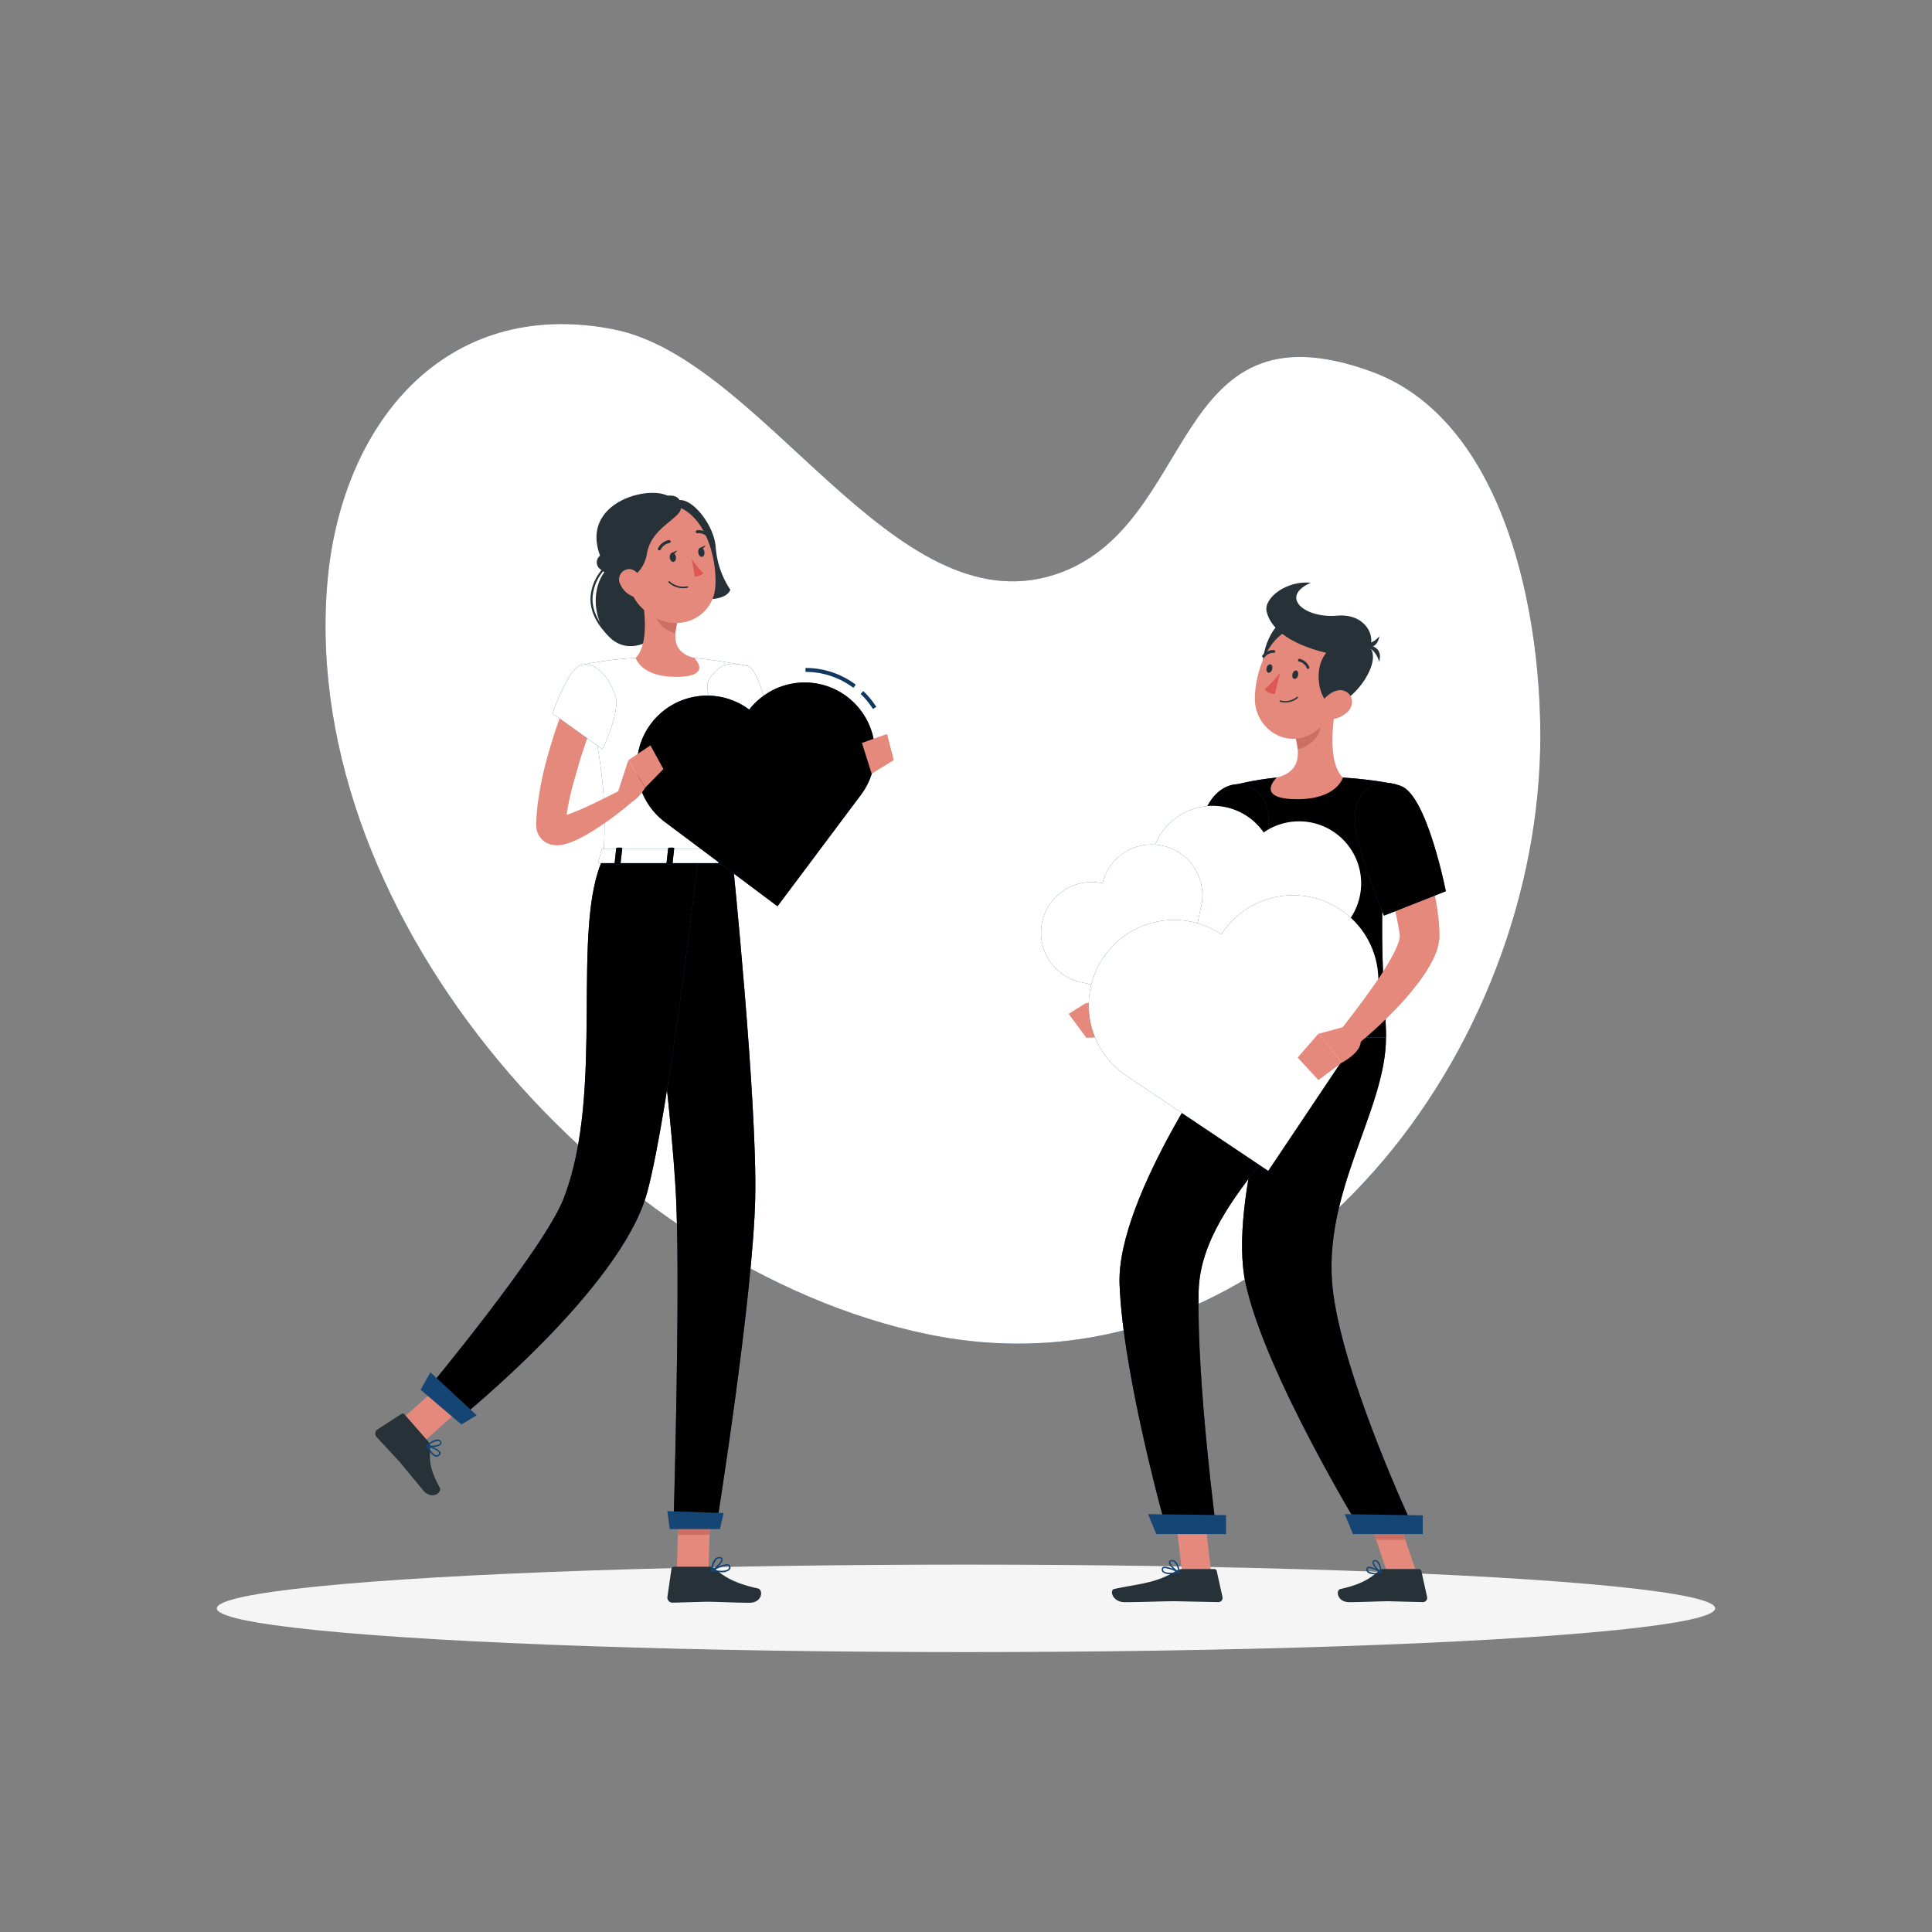 <svg xmlns="http://www.w3.org/2000/svg" xmlns:xlink="http://www.w3.org/1999/xlink" viewBox="0 0 500 500" xmlns:v="https://vecta.io/nano"><rect x="0" y="0" width="500" height="500" fill="#808080" stroke="none"/><style><![CDATA[.B{fill:#154575}.C{fill:#e4897b}.D{fill:#263238}.E{fill:#fff}.F{opacity:.2}.G{opacity:.5}.H{fill:#ce6f64}]]></style><use xlink:href="#B" class="B"/><use xlink:href="#B" opacity=".9" class="E"/><ellipse cx="250" cy="416.24" rx="193.89" ry="11.32" fill="#f5f5f5"/><path d="M325.25 212.28l-2.44 17.55-2.61 17.76a15.33 15.33 0 0 1-2.53 6 19.57 19.57 0 0 1-4.13 4.23 31.9 31.9 0 0 1-9.18 4.64 55.55 55.55 0 0 1-9.27 2.18l-4.64.53s-3.05.21-4.7.21l-.51-5.64 8.21-2.23a60.36 60.36 0 0 0 7.74-3 25.52 25.52 0 0 0 6.29-4 9.73 9.73 0 0 0 1.87-2.31 5.62 5.62 0 0 0 .65-2.2l.29-4.21.37-4.48q.39-4.47.89-8.91c.65-5.94 1.42-11.83 2.35-17.74z" class="C"/><use xlink:href="#C" class="B"/><use xlink:href="#C" class="F"/><use xlink:href="#D" class="B"/><use xlink:href="#D" class="F"/><path d="M366.54 406.94h-7.55l-5.88-17.47h7.55l5.88 17.47z" class="C"/><path d="M303.9 389.47l1.03 9.01h7.55l-1.04-9.01h-7.54zm56.76 0h-7.55l3.04 9.01h7.54l-3.03-9.01z" class="H"/><use xlink:href="#E" class="B"/><use xlink:href="#E" opacity=".7"/><path d="M313.44 406.94h-7.54l-2.01-17.47h7.55l2 17.47z" class="C"/><use xlink:href="#F" class="B"/><use xlink:href="#F" opacity=".7"/><path d="M358 406.06h9.2a.65.65 0 0 1 .64.52l1.49 6.7a1.11 1.11 0 0 1-1.1 1.35l-8.85-.23c-2.29 0-7 .24-10.18.24s-3.58-3.13-2.28-3.41c5.81-1.28 8-3 9.86-4.7a1.82 1.82 0 0 1 1.22-.47zm-52 0h8.24a.67.67 0 0 1 .65.52l1.49 6.7a1.11 1.11 0 0 1-1.09 1.35l-11-.23c-4.37 0-8.14.24-13.26.24-3.1 0-4-3.13-2.66-3.41 5.9-1.3 10.72-1.43 15.82-4.58a3.48 3.48 0 0 1 1.81-.59z" class="D"/><g class="C"><path d="M289.25,259.05l-8.23.55,3.85,8.83a7.24,7.24,0,0,0,6.77-5.29Z"/><path d="M276.57 262.39l4.57 6.18 3.73-.14-3.85-8.83-4.45 2.79z"/></g><path d="M352.82 216.89c1.32-6.66 3.89-5.51 6.32-2.23a210.05 210.05 0 0 0-1.44 26.61c-1.7-2.82-7.08-13.22-4.88-24.38z" class="F"/><path d="M345.84,181.92c-1.08,5.52-2.16,15.63,1.7,19.32,0,0-1.51,5.59-11.77,5.59-11.27,0-5.38-5.59-5.38-5.59,6.15-1.47,6-6,4.92-10.33Z" class="C"/><path d="M341.55 185.59l-6.24 5.32a17.15 17.15 0 0 1 .53 3c2.35-.34 5.58-2.92 5.83-5.38a8.17 8.17 0 0 0-.12-2.94z" class="H"/><path d="M332.45 160.73c-3.93.93-8.07 12.35-3.79 15.5s11.22-17.23 3.79-15.5z" class="D"/><path d="M347.44 175.4c-2.19 7.16-3.11 11.46-7.68 14.31-6.86 4.29-15-1.19-15-8.86 0-6.91 3.59-17.45 11.4-18.64a10.21 10.21 0 0 1 11.28 13.19z" class="C"/><g class="D"><path d="M345.22 182.4c-4.21.66-7.53-15 3.53-16.21 13.41-1.52 3.25 15.15-3.53 16.21z"/><path d="M350.56 169.91c-5.29.1-20.76-3.07-22.76-11.65-.82-3.52 5.27-8.12 11.41-7.43-8.11 3.56-1.74 9.25 6.86 8.5 9.83-.87 11.63 10.45 4.49 10.58z"/><path d="M352.91 166.92s5.34-.39 4 4.37a6 6 0 0 0-4-4.37z"/><path d="M351.48 166.75s4.59 2.77 5.52-2.1a6.06 6.06 0 0 1-5.52 2.1z"/></g><path d="M348.8 184.2a7.14 7.14 0 0 1-5.05 2c-2.49-.05-3-2.45-1.73-4.43 1.16-1.78 3.86-3.91 6.07-2.9s2.34 3.7.71 5.33z" class="C"/><path d="M350.15 397.03h18.07v-4.86l-20.2-.31 2.13 5.17zm-50.9 0h18.06v-4.92l-20.19-.25 2.13 5.17z" class="B"/><path d="M335.93 174.79c-.14.59-.57 1-1 .9s-.58-.65-.44-1.24.57-1 1-.9.58.65.44 1.24zm-6.69-1.61c-.14.6-.57 1-1 .91s-.58-.65-.44-1.24.57-1 1-.91.58.65.44 1.24z" class="D"/><path d="M331.3,174a21.78,21.78,0,0,1-4.05,4.38,3.51,3.51,0,0,0,2.7,1.21Z" fill="#de5753"/><path d="M332.63 181.79a5.89 5.89 0 0 1-1.34-.16.19.19 0 0 1-.14-.22.18.18 0 0 1 .22-.13 4.8 4.8 0 0 0 4.26-.92.18.18 0 0 1 .25.26 4.93 4.93 0 0 1-3.25 1.17zm5.91-8.66a.37.37 0 0 1-.32-.22 2.84 2.84 0 0 0-2-1.69.35.35 0 0 1-.29-.41.36.36 0 0 1 .41-.3 3.53 3.53 0 0 1 2.48 2.11.36.36 0 0 1-.18.48.4.4 0 0 1-.1.03zM327 170.19a.34.34 0 0 1-.23-.08.36.36 0 0 1-.05-.5 3.54 3.54 0 0 1 3-1.36.36.36 0 0 1 .31.4.35.35 0 0 1-.39.31 2.84 2.84 0 0 0-2.34 1.1.34.34 0 0 1-.3.13z" class="D"/><g class="B"><path d="M355.49 407.38A2.32 2.32 0 0 1 354 407a1.08 1.08 0 0 1-.37-.95.56.56 0 0 1 .3-.5c.83-.43 3.27 1.06 3.55 1.24a.18.18 0 0 1 .08.18.18.18 0 0 1-.14.14 8.6 8.6 0 0 1-1.93.27zm-1.12-1.56a.41.41 0 0 0-.23.05.21.21 0 0 0-.12.2.72.72 0 0 0 .25.65 3.58 3.58 0 0 0 2.67.14 7.23 7.23 0 0 0-2.57-1.04z"/><path d="M357.42 407.12a.11.11 0 0 1-.08 0c-.79-.42-2.29-2.07-2.13-2.91a.56.56 0 0 1 .56-.47 1 1 0 0 1 .77.23c.87.71 1 2.89 1.06 3a.21.21 0 0 1-.08.17.17.17 0 0 1-.1-.02zm-1.52-3.06h-.08c-.24 0-.25.14-.26.18-.1.5.86 1.75 1.64 2.34a4.34 4.34 0 0 0-.89-2.37.65.65 0 0 0-.41-.15zm-53.08 3.32a2.88 2.88 0 0 1-1.84-.46 1 1 0 0 1-.33-.87.6.6 0 0 1 .29-.48c.92-.51 3.95 1 4.3 1.21a.18.18 0 0 1 .09.18.17.17 0 0 1-.14.15 12.58 12.58 0 0 1-2.37.27zm-1.37-1.56a.62.62 0 0 0-.33.07.22.22 0 0 0-.12.19.68.68 0 0 0 .22.57c.47.41 1.71.48 3.37.21a9.72 9.72 0 0 0-3.14-1.04z"/><path d="M305.15 407.12h-.07c-.91-.41-2.71-2-2.58-2.89 0-.2.18-.45.67-.5a1.28 1.28 0 0 1 1 .3c1 .79 1.16 2.82 1.17 2.91a.16.16 0 0 1-.07.16.21.21 0 0 1-.12.02zm-1.84-3.06h-.1c-.33 0-.35.16-.35.2-.09.52 1.14 1.8 2.07 2.36a4.22 4.22 0 0 0-1-2.33.92.92 0 0 0-.62-.23z"/><use xlink:href="#G"/></g><use xlink:href="#G" opacity=".3" class="E"/><use xlink:href="#H" class="B"/><use xlink:href="#H" class="E G"/><use xlink:href="#I" class="B"/><use xlink:href="#I" opacity=".7" class="E"/><path d="M363.92 208.81l1.72 4 1.52 4c1 2.65 1.83 5.34 2.58 8.09a85.18 85.18 0 0 1 1.91 8.39l.36 2.15.26 2.19c.1.73.14 1.48.19 2.22l.08 1.12v.28.46 1a15.52 15.52 0 0 1-1.68 5.63 34.12 34.12 0 0 1-2.4 4.07 64.85 64.85 0 0 1-5.41 6.78 108.38 108.38 0 0 1-12.2 11.48l-4-4c3.27-4.17 6.52-8.48 9.47-12.76a73.2 73.2 0 0 0 4-6.46 24.84 24.84 0 0 0 1.44-3.1 6.09 6.09 0 0 0 .5-2.15s0-.05 0 0 0 .06 0 0v-.23l-.14-.9c-.09-.61-.17-1.2-.31-1.82l-.36-1.82-.43-1.84a106.79 106.79 0 0 0-2.09-7.36c-.79-2.45-1.65-4.9-2.56-7.34a123.63 123.63 0 0 0-1.39-3.64l-1.43-3.52z" class="C"/><use xlink:href="#J" class="B"/><use xlink:href="#J" class="F"/><g class="C"><path d="M348.6,265.55l-7.4,2,6.13,7.43s5.93-3.07,4.65-6.4Z"/><path d="M335.84 273.7l5.36 5.82 6.13-4.57-6.13-7.43-5.36 6.18z"/></g><use xlink:href="#K" class="B"/><use xlink:href="#K" opacity=".6" class="E"/><path d="M218.73 199.78l-5.47 4.95-5.64 4.5a29.71 29.71 0 0 1-2.86 1.83 10.54 10.54 0 0 1-2.26 1l-.13-.34-.62-1.65a97.31 97.31 0 0 1-3.65-13.89l-1.17-7.19-.83-7.16-8.37.53.83 7.82 1.39 7.66a85.74 85.74 0 0 0 4.6 15l.83 1.84.2.45.11.23a3 3 0 0 0 .14.3 7.61 7.61 0 0 0 1.07 1.61 6.35 6.35 0 0 0 1.79 1.42 6.46 6.46 0 0 0 2.14.67 8 8 0 0 0 3.37-.36 15.94 15.94 0 0 0 4.25-2.2 34.26 34.26 0 0 0 3.23-2.6 73.76 73.76 0 0 0 10.22-11.79z" class="C"/><use xlink:href="#L" class="B"/><use xlink:href="#L" opacity=".6" class="E"/><path d="M175.16 406.42h8.2l.55-18.99h-8.2l-.55 18.99z" class="C"/><path d="M183.64 405.47h-9.21a.65.65 0 0 0-.66.56l-1.05 7.28a1.33 1.33 0 0 0 1.32 1.46l8.81-.24c2.49 0 7.64.26 11.09.26s3.62-3.41 2.19-3.71c-6.43-1.39-9-3.29-11.12-5.11a2.12 2.12 0 0 0-1.37-.5z" class="D"/><path d="M183.9 387.43l-.28 9.79h-8.2l.28-9.79h8.2zm-66.79-31.86l6.25 5.31-7.38 6.58-6.25-5.31 7.38-6.58z" class="H"/><g class="B"><path d="M186.72 406.9a14.59 14.59 0 0 1-2.58-.29.21.21 0 0 1-.16-.17.2.2 0 0 1 .1-.2c.37-.19 3.64-1.86 4.65-1.31a.67.67 0 0 1 .33.52 1.09 1.09 0 0 1-.35.94 3.1 3.1 0 0 1-1.99.51zm-1.94-.57c1.82.3 3.17.22 3.67-.22a.73.73 0 0 0 .22-.63.25.25 0 0 0-.13-.21c-.54-.27-2.42.41-3.76 1.06z"/><path d="M184.17,406.61a.17.17,0,0,1-.11,0,.21.21,0,0,1-.08-.17c0-.09.2-2.3,1.23-3.16a1.41,1.41,0,0,1,1.07-.33c.54,0,.7.32.73.54.15.93-1.78,2.7-2.76,3.14Zm2-3.32a1,1,0,0,0-.67.25,4.52,4.52,0,0,0-1.05,2.53c1-.61,2.31-2,2.22-2.55,0,0,0-.19-.39-.23Z"/><use xlink:href="#M"/></g><use xlink:href="#M" class="G"/><path d="M218.64 199.26l4.43-7 2.51 7.95s-3.63 3.81-6.92 2.9zM102.81 368.33l6.25 5.31 14.3-12.76-6.25-5.31-14.3 12.76z" class="C"/><g class="D"><path d="M110.77 373l-6.06-6.93a.64.64 0 0 0-.85-.13l-6.18 4a1.32 1.32 0 0 0-.23 1.95l6 6.47 6.1 7.38c2.26 2.59 5 .49 4.24-.79-3.19-5.75-2.42-7.77-2.48-10.59a2.12 2.12 0 0 0-.54-1.36zm46.29-225.73c-7 7.79-.51 25.31 11.39 18.35s1.44-13.62 1.44-13.62z"/><path d="M157.64 164.64a.25.25 0 0 1-.18-.08c-3.16-3.14-4.72-6.44-4.64-9.8a12.11 12.11 0 0 1 3.67-8.09.255.255 0 1 1 .36.36 11.8 11.8 0 0 0-3.5 7.73c-.08 3.21 1.43 6.38 4.48 9.42a.25.25 0 0 1 0 .36.25.25 0 0 1-.19.1zm15.61-32.55c-.82 2.67 5.32 7.47 3.8 14.23-.81 3.61.72 7 2.43 8s8.21 1.42 9.54-1.67a23 23 0 0 1-3.8-11.09c-.57-7.35-9.7-16.86-11.97-9.47z"/><path d="M174.13 129.46c-2.86-5-26.27-.4-18 16.25s18-16.25 18-16.25z"/></g><path d="M166,153.24c.95,4.87,1.91,13.78-1.5,17,0,0,1.33,4.93,10.37,4.93,9.94,0,4.75-4.93,4.75-4.93-5.42-1.3-5.28-5.32-4.34-9.1Z" class="C"/><path d="M169.74 156.47l5.5 4.69a15 15 0 0 0-.47 2.69c-2.07-.3-4.92-2.58-5.14-4.75a7.48 7.48 0 0 1 .11-2.63z" class="H"/><path d="M160.83 144.32c1.91 7.91 2.55 11.3 7.31 14.69 7.17 5.09 16.47 1 17-7.3.45-7.49-2.75-19.17-11.14-21a11.09 11.09 0 0 0-13.17 13.61z" class="C"/><path d="M173.32 395.72h13l.96-4.15-14.57-.5.61 4.65z" class="B"/><path d="M175.16 237.56c8.18 16.46 1.64 46.47-1.25 57.63-1.48-16.77-4-37.26-5.93-52.32 1.24-8.52 3.41-12.87 7.18-5.31z" class="F"/><g class="D"><path d="M173.35 144.4c.12.65.56 1.12 1 1s.68-.67.57-1.32-.56-1.12-1-1-.68.67-.57 1.32zm7.37-1.3c.11.65.55 1.12 1 1s.68-.66.57-1.31-.56-1.12-1-1.05-.69.71-.57 1.36z"/><path d="M181.1 141.85l1.48-.72s-.58 1.36-1.48.72z"/></g><path d="M179,144.56a17.62,17.62,0,0,0,3.06,3.75,2.88,2.88,0,0,1-2.25.85Z" fill="#de5753"/><path d="M176.84 152.22a5.41 5.41 0 0 1-3.81-1.48.2.2 0 0 1 0-.28.19.19 0 0 1 .27 0 5.24 5.24 0 0 0 4.57 1.27.2.2 0 0 1 .22.16.2.2 0 0 1-.16.23 7.29 7.29 0 0 1-1.09.1zm-.61-20.7c-.23 2.78-7.72 5-8.81 11.81-.58 3.64-3.28 6.27-5.22 6.53A11 11 0 0 1 155 147a2.18 2.18 0 0 1 .4-3.26c2.74-1.92 5.64-4.26 6.18-7.88.66-4.25 15.29-12.05 14.65-4.34z" class="D"/><path d="M160.49 151.13a6 6 0 0 0 3.22 3.2c1.94.78 3.13-.89 2.79-2.84-.32-1.75-1.7-4.26-3.73-4.21a2.67 2.67 0 0 0-2.28 3.85z" class="C"/><path d="M170.65 142.43a.58.58 0 0 1-.18 0 .41.41 0 0 1-.17-.53 3.87 3.87 0 0 1 2.84-2.13.392.392 0 0 1 .08.78 3.06 3.06 0 0 0-2.23 1.71.38.38 0 0 1-.34.17zm12.74-3.31a.38.38 0 0 1-.28-.12 3.09 3.09 0 0 0-2.63-1 .39.39 0 0 1-.14-.76 3.82 3.82 0 0 1 3.33 1.23.39.39 0 0 1 0 .55.41.41 0 0 1-.28.1z" class="D"/><path d="M161 204.28c-4 2-8.12 4.16-12.13 5.79-.76.32-1.52.59-2.25.83l.23-1.41c.38-2.12.84-4.25 1.42-6.38l1.83-6.41c1.36-4.23 2.86-8.55 4.43-12.64l-7.76-3.17a129.76 129.76 0 0 0-4.65 13.41 91.74 91.74 0 0 0-3 14c-.12 1.23-.27 2.45-.3 3.73l-.05.94a7.25 7.25 0 0 0 .15 1.89 5.38 5.38 0 0 0 .62 1.49 4.93 4.93 0 0 0 1.25 1.36 5.22 5.22 0 0 0 2.6 1 7 7 0 0 0 1.69 0 11.68 11.68 0 0 0 1.27-.27 15.65 15.65 0 0 0 2-.71 30.26 30.26 0 0 0 3.42-1.7 78.27 78.27 0 0 0 11.57-8.3z" class="C"/><g class="B"><path d="M113 377h-.12c-1-.11-2-1.75-2.55-2.71a.2.2 0 0 1 0-.22.19.19 0 0 1 .2-.06c.33.09 3.17.91 3.48 1.91a.67.67 0 0 1-.16.65 1.16 1.16 0 0 1-.85.43zm-2.1-2.49c.72 1.26 1.47 2 2 2.1a.76.76 0 0 0 .66-.31.28.28 0 0 0 .07-.28c-.13-.57-1.63-1.19-2.72-1.55z"/><path d="M111.81 374.5a4.58 4.58 0 0 1-1.37-.17.2.2 0 0 1-.12-.15.19.19 0 0 1 .06-.18c.08-.07 1.88-1.6 3-1.46a1 1 0 0 1 .74.45.69.69 0 0 1 0 .85 3.38 3.38 0 0 1-2.31.66zm-.88-.45c1 .18 2.59 0 2.94-.45.06-.07.11-.19 0-.39a.64.64 0 0 0-.47-.29 4.54 4.54 0 0 0-2.47 1.13z"/></g><path d="M173.74 143.16l1.48-.73s-.59 1.36-1.48.73z" class="D"/><use xlink:href="#N" class="B"/><use xlink:href="#N" class="G"/><g class="B"><path d="M108.84 359.67l10.57 8.98 3.95-2.37-11.96-11.12-2.56 4.51z"/><use xlink:href="#O"/></g><use xlink:href="#O" class="E F"/><g class="B"><use xlink:href="#P"/><use xlink:href="#Q"/><use xlink:href="#R"/></g><use xlink:href="#P" class="G"/><use xlink:href="#Q" class="G"/><use xlink:href="#R" class="G"/><path d="M220.85 178a20.58 20.58 0 0 0-12.38-4.12v-1a21.47 21.47 0 0 1 13 4.32zm5.08 5.48a21 21 0 0 0-3.2-3.9l.69-.72a21.92 21.92 0 0 1 3.36 4.08z" class="B"/><path d="M220.85 178a20.58 20.58 0 0 0-12.38-4.12v-1a21.47 21.47 0 0 1 13 4.32zm5.08 5.48a21 21 0 0 0-3.2-3.9l.69-.72a21.92 21.92 0 0 1 3.36 4.08z" class="F"/><use xlink:href="#S" class="B"/><use xlink:href="#S" class="F"/><g class="C"><path d="M168.33 192.9l3.36 6.13-4.69 4.79-4.39-7.08 5.72-3.84z"/><path d="M159.86,205.16l2.75-8.42,4.39,7.08s-2.58,4.59-6,4.52Z"/></g><use xlink:href="#T" class="B"/><use xlink:href="#T" opacity=".6" class="E"/><path d="M229.56 189.95l1.75 6.77-5.73 3.5-2.51-7.95 6.49-2.32z" class="C"/><defs ><path id="B" d="M273 148.7c-41.81 13.58-75.42-55.88-114.23-63.48C115 76.65 87.92 110 84.65 151.57c-6.86 87 73.78 176.8 155.32 193.71 86.48 17.94 154.62-65.83 158.49-147.38 1.56-32.89-6.89-88.5-43.7-101.81-52.53-19-44.44 40.47-81.76 52.61z"/><path id="C" d="M318.78 203.33s-8.9 22.78-.45 65.21h40.36c.27-6.2-3.62-36.41 2.36-65.6a104.35 104.35 0 0 0-13.51-1.7 146.34 146.34 0 0 0-17.15 0 75.28 75.28 0 0 0-11.61 2.09z"/><path id="D" d="M327.74 208.49c2.54 6.75-3.55 29.38-3.55 29.38l-16.76-8.38s.79-11.28 4.63-20 12.94-8.4 15.68-1z"/><path id="E" d="M332.65,268.54s-15,42-10.29,63.61c5.14,23.65,30.24,64.58,30.24,64.58h13.82s-18.49-39-21.43-62.43c-3.19-25.42,13.7-46.86,13.7-65.76Z"/><path id="F" d="M318.33,268.54s-29.41,40.77-28.59,63.77c.85,23.93,12.36,64.42,12.36,64.42h12.78s-5.23-39.09-4.67-62.59c.62-25.62,34.65-45.84,34.65-65.6Z"/><path id="G" d="M304.69 211.45a16 16 0 0 1 22.34 4 16.05 16.05 0 1 1 18.35 26.34L319 260.14l-18.34-26.35a16 16 0 0 1 4.03-22.34z"/><path id="H" d="M269.72 238.58a13.12 13.12 0 0 1 15.61-10 13.11 13.11 0 0 1 25.61 5.59l-5.59 25.61-25.61-5.59a13.11 13.11 0 0 1-10.02-15.61z"/><path id="I" d="M285.51 247.87a22.06 22.06 0 0 1 30.59-6.06 22.06 22.06 0 1 1 36.65 24.55L328.21 303l-36.65-24.55a22 22 0 0 1-6.05-30.58z"/><path id="J" d="M362.62 203.44c6.73 2.59 11.56 27.21 11.56 27.21l-16 6.31s-5.37-12.37-7.17-21.52c-1.93-9.63 3.99-14.94 11.61-12z"/><path id="K" d="M193.44 172.37s3.91 1.37-3.92 49.48h-33.3c.56-13.55.58-21.91-5.9-49.72a97.74 97.74 0 0 1 14.14-1.86 105.85 105.85 0 0 1 15.12 0c6.5.59 13.86 2.1 13.86 2.1z"/><path id="L" d="M193.44 172.37c3.38.86 5.74 14.76 5.74 14.76l-9.31 6.33s-8.93-14-6.33-17.74c2.71-3.87 4.97-4.61 9.9-3.35z"/><path id="M" d="M189.52,221.85S196,285,195.45,310c-.56,26-10.09,85.32-10.09,85.32H174.28s1.75-57.8.77-83.34c-1.07-27.84-9.91-90.14-9.91-90.14Z"/><path id="N" d="M180.73,221.85s-7.54,65.66-13.24,86.74c-6.76,25-48.77,58.7-48.77,58.7l-8.52-7.23s30.45-36.59,35.62-49.77c11-28.14,1.59-70.08,10.4-88.44Z"/><path id="O" d="M155.73 219.9l-.86 3c-.11.23.16.46.55.46h34.27c.3 0 .55-.14.57-.33l.3-3c0-.21-.24-.38-.57-.38h-33.72a.59.59 0 0 0-.54.25z"/><path id="P" d="M160.25 223.67h-.9c-.18 0-.32-.1-.3-.21l.42-3.87c0-.12.17-.21.35-.21h.9c.18 0 .32.09.31.21l-.43 3.87c-.01.11-.17.21-.35.21z"/><path id="Q" d="M187.15 223.67h-.9c-.18 0-.32-.1-.31-.21l.43-3.87c0-.12.17-.21.35-.21h.9c.18 0 .31.09.3.21l-.42 3.87c-.01.11-.17.21-.35.21z"/><path id="R" d="M173.7 223.67h-.9c-.18 0-.32-.1-.31-.21l.43-3.87c0-.12.17-.21.35-.21h.9c.18 0 .32.09.31.21l-.43 3.87c-.05.11-.17.21-.35.21z"/><path id="S" d="M168.46 187.31a18.18 18.18 0 0 1 25.44-3.66 18.18 18.18 0 0 1 29.1 21.79l-21.79 29.1-29.1-21.78a18.18 18.18 0 0 1-3.65-25.45z"/><path id="T" d="M150.32 172.13c-3.33 1-7.34 12.5-7.34 12.5l12.94 9.25s4.72-9.59 3.32-13.9c-1.46-4.49-5.11-8.98-8.92-7.85z"/></defs></svg>